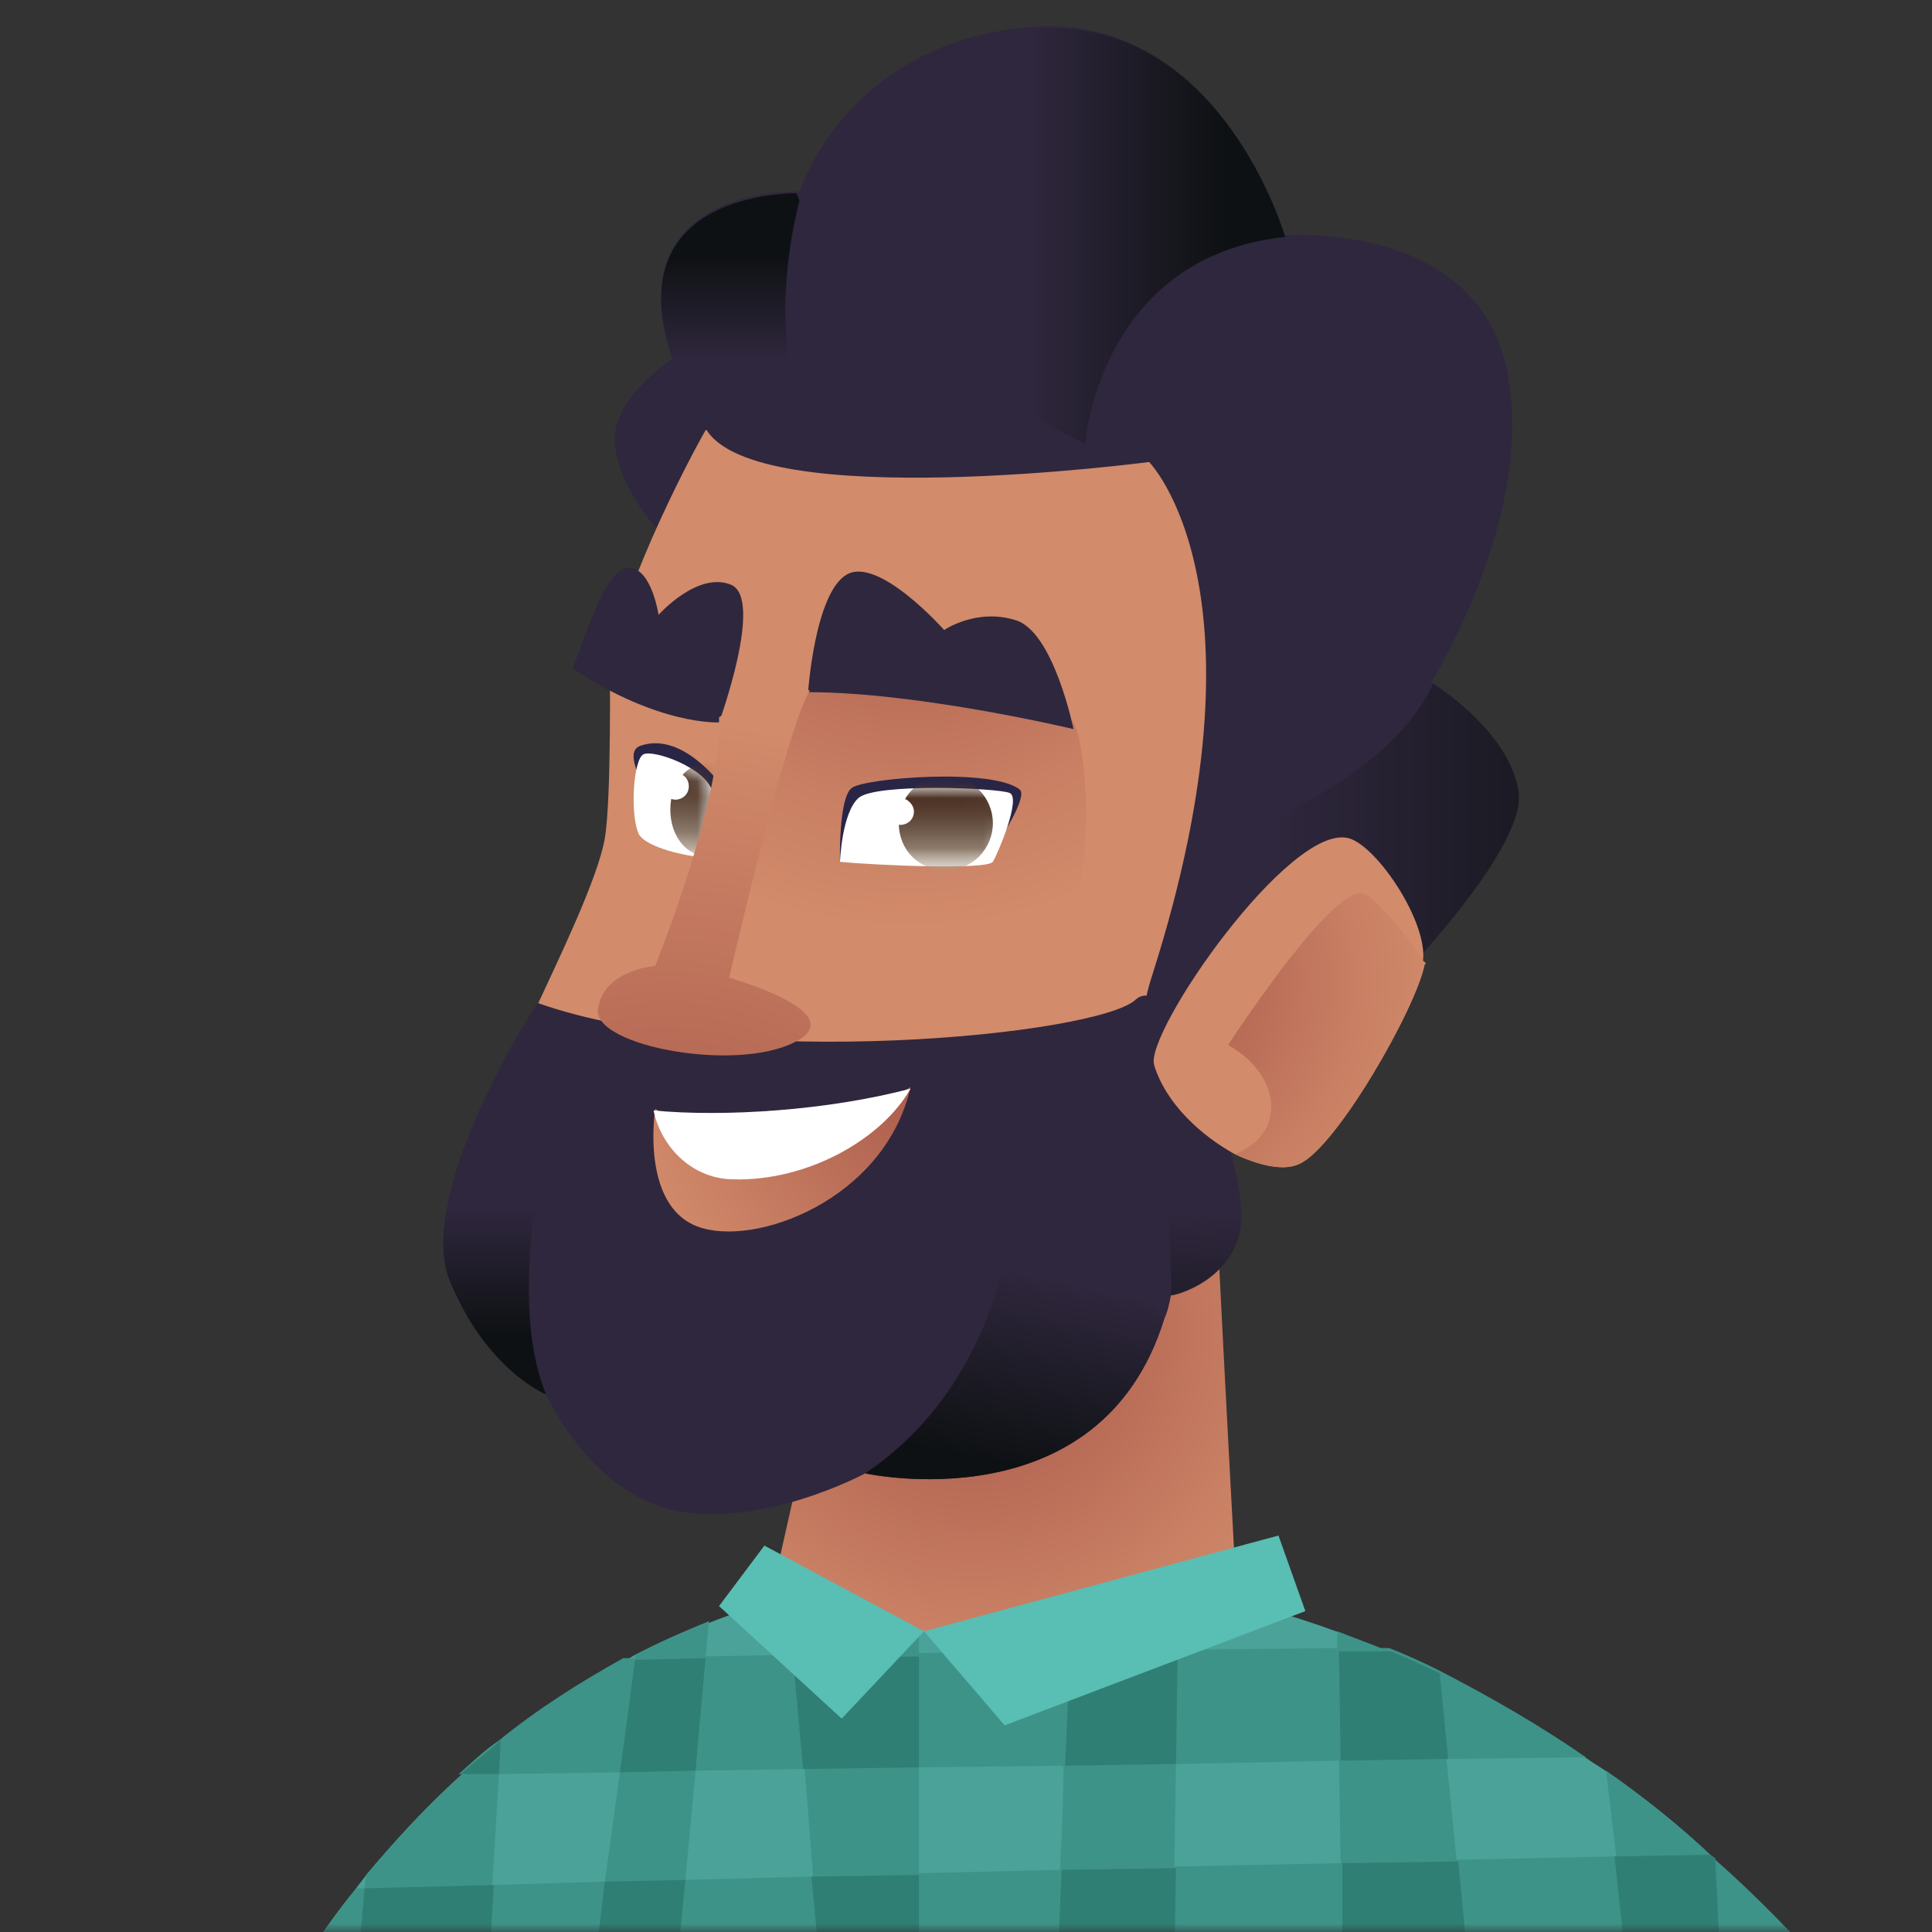 <svg width="115" height="115" viewBox="0 0 115 115" fill="none" xmlns="http://www.w3.org/2000/svg">
<rect x="0" y="0" width="115" height="115" fill="#333333" stroke="none"/>
<g clip-path="url(#clip0_1125_43205)">
<mask id="mask0_1125_43205" style="mask-type:luminance" maskUnits="userSpaceOnUse" x="0" y="0" width="115" height="115">
<path d="M115 0H0V115H115V0Z" fill="white"/>
</mask>
<g mask="url(#mask0_1125_43205)">
<path d="M113.2 123.2H14.5C14.5 123.2 15.6 120.6 17.9 117C18.8 115.6 19.9 114 21.2 112.4C21.4 112.1 21.6 111.9 21.8 111.6C23.4 109.7 25.3 107.6 27.4 105.7C28.2 105 28.9 104.3 29.8 103.7C32 101.9 34.5 100.3 37.3 98.8C37.5 98.7 37.6 98.6 37.8 98.5C39.2 97.8 40.6 97.1 42.2 96.6C43.7 96 45.3 95.5 46.9 95.1C49.3 94.5 51.9 94 54.7 93.8C56.1 93.7 57.6 93.6 59.2 93.6C60.8 93.6 62.4 93.7 64 93.8C66.2 94 68.3 94.2 70.3 94.6C73.7 95.2 76.8 96.1 79.8 97.2C80.9 97.6 81.9 98 82.9 98.4C83.9 98.8 84.8 99.2 85.8 99.7C89 101.2 91.8 102.9 94.5 104.7C94.9 105 95.3 105.2 95.7 105.5C98 107.1 100.1 108.8 101.9 110.5C102 110.6 102.1 110.7 102.2 110.8C104.7 113.1 106.8 115.2 108.5 117.1C111.5 120.6 113.2 123.2 113.2 123.2Z" fill="#4AA299"/>
<path d="M94.4 104.6L86.2 104.7L79.8 104.8L70.1 105L63.5 105.1L54.7 105.2L47.7 105.3L41.3 105.4L36.8 105.5L29.6 105.6H27.3C28.1 104.9 28.8 104.2 29.7 103.6C31.9 101.8 34.4 100.2 37.1 98.7H37.6L41.8 98.6L47 98.5L54.5 98.4L63.5 98.3L70 98.2L79.6 98.1H82.7C83.7 98.5 84.6 98.9 85.6 99.4C88.9 101.1 91.8 102.8 94.4 104.6Z" fill="#3E9389"/>
<path d="M108.4 117H17.9C18.8 115.6 19.9 114 21.2 112.4H21.8L29.4 112.2L36 112L40.8 111.9L48.3 111.7L54.7 111.5L63.2 111.3L70 111.1L79.9 110.9L86.8 110.7L96.1 110.5L101.8 110.4L102.1 110.7C104.6 112.9 106.7 115.1 108.4 117Z" fill="#3E9389"/>
<path d="M29.8 103.6L29.7 105.6L29.3 112.2L29 117L28.7 123.2H20.7L21.3 117L21.7 112.4L21.8 111.6C23.4 109.7 25.3 107.6 27.4 105.7C28.2 104.9 29 104.3 29.8 103.6Z" fill="#3E9389"/>
<path d="M42.2 96.5L42 98.7L41.4 105.4L40.8 111.9L40.3 117L39.7 123.2H34.5L35.3 117L36 112L36.9 105.5L37.8 98.8V98.5C39.2 97.8 40.7 97.1 42.2 96.5Z" fill="#3E9389"/>
<path d="M54.7 93.7V123.2H49.3L48.8 117L48.4 111.7L47.9 105.3L47.3 98.6L46.9 95C49.4 94.4 52 93.9 54.7 93.7Z" fill="#3E9389"/>
<path d="M70.2 94.5L70.1 98.4L70 105L69.9 111.2L69.8 117L69.7 123.2H62.7C62.8 121.4 62.8 119.3 62.9 117C63 115.2 63 113.3 63.1 111.3C63.2 109.2 63.3 107.1 63.3 105C63.4 102.6 63.5 100.3 63.6 98.4C63.7 96.2 63.8 94.5 63.8 93.6C66.1 93.9 68.2 94.1 70.2 94.5Z" fill="#3E9389"/>
<path d="M88 123.2H80L79.9 117L79.8 110.9L79.7 104.8L79.6 98.3V97.1C80.6 97.5 81.7 97.9 82.7 98.3C83.7 98.7 84.6 99.1 85.6 99.6L86.1 104.7L86.7 110.7L87.3 116.9C87.4 117 88 123.2 88 123.2Z" fill="#3E9389"/>
<path d="M102.7 123.2H97.6L96.9 117L96.2 110.5L95.6 105.4C97.9 107 100 108.7 101.8 110.4L102.1 110.7L102.4 117L102.7 123.2Z" fill="#3E9389"/>
<path d="M29.7 105.6L29.8 103.6C29 104.3 28.2 104.9 27.4 105.6H29.7Z" fill="#307F74"/>
<path d="M21.7 112.4L21.3 117H29.1L29.4 112.2L21.7 112.4Z" fill="#307F74"/>
<path d="M36.9 105.5L41.4 105.4L42 98.7L37.8 98.8L36.9 105.5Z" fill="#307F74"/>
<path d="M40.8 111.9L36 112L35.4 117H40.3L40.8 111.9Z" fill="#307F74"/>
<path d="M47.8 105.3L54.7 105.2V98.6L47.2 98.7L47.8 105.3Z" fill="#307F74"/>
<path d="M48.3 111.7L48.8 117H54.7V111.6L48.3 111.7Z" fill="#307F74"/>
<path d="M63.4 105.1L70 105L70.1 98.4L63.7 98.5C63.6 100.4 63.5 102.7 63.4 105.1Z" fill="#307F74"/>
<path d="M63.2 111.3C63.1 113.2 63 115.1 63 117H69.9L70 111.2L63.2 111.3Z" fill="#307F74"/>
<path d="M79.8 104.8L86.2 104.7L85.7 99.6C84.8 99.2 83.8 98.7 82.8 98.3H79.7L79.8 104.8Z" fill="#307F74"/>
<path d="M102.1 110.6L101.8 110.4L96.1 110.5L96.8 117H102.4L102.1 110.6Z" fill="#307F74"/>
<path d="M79.9 110.9V117H87.4L86.8 110.8L79.9 110.9Z" fill="#307F74"/>
<path d="M72.1 63.5C71.9 64.2 73.7 96.7 73.7 96.7L55 97.1L45.5 96.8L49.7 78.1L72.1 63.5Z" fill="url(#paint0_radial_1125_43205)"/>
<path d="M39.9 32.3C39.9 32.3 36.9 29.6 36.6 26.4C36.3 23.2 41.5 20.4 41.5 20.4L45.5 25.9L39.9 32.3Z" fill="#2F273D"/>
<path d="M73.4 49.7C73.3 50.2 71.7 54.7 70.9 57.2C70.6 58.1 70.4 58.7 70.4 58.7L70 64.5C70 64.5 51.5 86.2 42.1 85.3C32.8 84.4 30.1 63.9 31.8 60.1C31.9 60 31.9 59.9 32 59.8C33.1 57.4 35.6 52.3 36 49.9C36.4 47.6 36.3 39.5 36.3 39C38 32.6 42 25.6 42 25.6C42 25.6 70.5 25.3 74.3 28.6C78.1 31.9 73.5 49.1 73.4 49.7Z" fill="#D28B6B"/>
<path d="M48.1 41.2C44.6 46.2 43.8 54.9 43.8 54.9C43.8 54.9 61.3 57.2 63.2 55.4C65.1 53.7 64.9 44.9 63.9 43C62.9 41.1 51.3 39.8 48.1 41.2Z" fill="url(#paint1_radial_1125_43205)"/>
<path d="M42.9 46.7C42.9 46.7 40.6 43.5 38.1 44.4C37 44.8 38.6 47.2 38.6 47.2L42.8 49L42.9 46.7Z" fill="#292547"/>
<path d="M82.4 59.2C82.4 59.2 80.6 60.3 78.3 61.3C73.4 63.6 66 65.9 68.6 58C75.9 35.1 68.4 27.5 68.4 27.5C68.4 27.5 44.9 30.6 42 25.5C41.9 25.3 41.8 25.2 41.7 25C34.8 12.2 45.3 11.4 47.3 11.4C47.5 11.4 47.6 11.4 47.6 11.4C47.6 11.4 50.4 2.4 61.5 1.6C72.6 0.8 76.4 14 76.4 14C76.4 14 87.5 13.1 89.6 21.6C91.7 30.2 85.2 40.6 85.2 40.6C85.2 40.6 89.8 43.4 90.3 47.1C90.8 50.8 82.4 59.2 82.4 59.2Z" fill="#2F273D"/>
<path d="M82.4 59.2C82.4 59.2 80.6 60.3 78.3 61.3C69.3 59.1 73.4 49.7 73.4 49.7C73.4 49.7 82.6 46.6 85.3 40.7C85.3 40.7 89.9 43.5 90.4 47.2C90.8 50.8 82.4 59.2 82.4 59.2Z" fill="url(#paint2_linear_1125_43205)"/>
<path d="M69.7 77.1C69.6 77.6 69.5 78.1 69.3 78.5C65.5 90.8 51.5 87.7 51.5 87.7C51.5 87.7 45.4 91 40.1 89.9C35.1 88.8 32.5 83 32.5 83C32.5 83 29 81.6 26.8 76.3C25.1 72.3 29.1 64.6 31 61.3C31.6 60.3 32 59.7 32 59.7C43.6 63.8 65.4 61.6 67.6 59.5C68.5 58.7 69.7 60 70.8 62.2C72.4 65.3 73.7 69.9 73.8 72.2C74 76.2 69.7 77.2 69.7 77.1Z" fill="#2F273D"/>
<path d="M69.7 77.1C69.9 69.1 67.4 63.6 67.4 63.6L70.9 62.2C72.5 65.3 73.8 69.9 73.9 72.2C74 76.2 69.7 77.1 69.7 77.1Z" fill="url(#paint3_linear_1125_43205)"/>
<path d="M84.8 57.4C84.3 60 79.5 68.4 77.3 69.3C76.4 69.7 75 69.4 73.5 68.7C71.5 67.6 69.4 65.7 68.7 63.4C68.1 61.5 76.8 48.9 80.3 49.9C82 50.4 85 54.9 84.7 57.2C84.9 57.3 84.9 57.4 84.8 57.4Z" fill="#D28B6B"/>
<path d="M84.8 57.4C84.3 60 79.5 68.4 77.3 69.3C76.4 69.7 75 69.4 73.5 68.7C76.6 67.5 76.3 64 73.1 62.2C73.7 61.3 79.5 52.5 81.2 53.2C82.1 53.6 84.5 56.6 84.8 57.4Z" fill="url(#paint4_radial_1125_43205)"/>
<path d="M39 66C39 66 38.1 71.7 41.5 73C44.9 74.3 52.7 71.4 54.2 64.7C52.2 66 43.8 69.3 39 66Z" fill="url(#paint5_radial_1125_43205)"/>
<path d="M54.2 64.8C52.5 67.8 48.1 70.3 43.7 70.2C41.3 70.2 39.4 68.4 38.9 66.1C43.1 66.5 49.3 66.1 54.2 64.8Z" fill="white"/>
<path d="M50 51.3C50 51.3 49.9 47.5 50.7 46.9C51.5 46.3 59.1 45.7 60.7 47C61.2 47.4 59.5 50 59.5 50L50 51.3Z" fill="#292547"/>
<path d="M42.8 43C42.8 43 39.2 43.2 34.1 39.8C35.1 37 36.2 33.7 37.5 33.8C38.8 33.9 39.2 36.6 39.2 36.6C39.2 36.6 41.5 34 43.5 34.8C45.5 35.6 42.8 43 42.8 43Z" fill="#2F273D"/>
<path d="M50 51.3C50 51.3 50.1 48.4 51.1 47.5C52.1 46.6 59.4 46.9 60.1 47.2C60.8 47.5 59.4 50.8 59.1 51.3C58.7 51.8 52.1 51.5 50 51.3Z" fill="white"/>
<mask id="mask1_1125_43205" style="mask-type:luminance" maskUnits="userSpaceOnUse" x="50" y="46" width="11" height="6">
<path d="M50 51.3C50 51.3 50.1 48.4 51.1 47.5C52.1 46.6 59.4 46.9 60.1 47.2C60.8 47.5 59.4 50.8 59.1 51.3C58.7 51.8 52.1 51.5 50 51.3Z" fill="white"/>
</mask>
<g mask="url(#mask1_1125_43205)">
<path d="M59.1 49C59.1 50.5 57.9 51.8 56.3 51.8C54.7 51.8 53.5 50.6 53.5 49C53.5 47.4 54.7 46.2 56.3 46.2C57.9 46.2 59.1 47.5 59.1 49Z" fill="url(#paint6_linear_1125_43205)"/>
</g>
<path d="M42.4 47.1C42 45.7 38.9 44.6 38.3 44.9C37.7 45.2 37.5 48.4 38 49.6C38.4 50.5 41.2 51 41.6 51C42 51 42.5 47.4 42.4 47.1Z" fill="white"/>
<mask id="mask2_1125_43205" style="mask-type:luminance" maskUnits="userSpaceOnUse" x="37" y="44" width="6" height="7">
<path d="M42.4 47.1C42 45.7 38.9 44.6 38.3 44.9C37.7 45.2 37.5 48.4 38 49.6C38.4 50.5 41.2 51 41.6 51C42 51 42.5 47.4 42.4 47.1Z" fill="white"/>
</mask>
<g mask="url(#mask2_1125_43205)">
<path d="M44.5 48.2C44.5 49.7 43.5 51 42.2 51C40.9 51 39.9 49.8 39.9 48.2C39.9 46.6 40.9 45.4 42.2 45.4C43.5 45.4 44.5 46.6 44.5 48.2Z" fill="url(#paint7_linear_1125_43205)"/>
</g>
<path d="M45.5 92L42.8 95.6L50.1 102.3L55 97.1L45.5 92Z" fill="#59BEB3"/>
<path d="M55 97.1L59.8 102.7L77.7 95.9L76.1 91.4L55 97.1Z" fill="#59BEB3"/>
<path d="M48.1 41.2C48.1 41.2 48.5 35.3 50.4 34.2C52.3 33.1 56.2 37.5 56.2 37.5C56.2 37.5 58.1 36.2 60.4 36.9C62.7 37.5 63.9 43.4 63.9 43.4C63.9 43.4 54.7 41.2 48.1 41.2Z" fill="#2F273D"/>
<path d="M54.4 48.3C54.4 48.8 54 49.1 53.6 49.1C53.2 49.1 52.8 48.7 52.8 48.3C52.8 47.9 53.2 47.5 53.6 47.5C54 47.5 54.4 47.9 54.4 48.3Z" fill="white"/>
<path d="M41 46.8C41 47.3 40.6 47.6 40.2 47.6C39.8 47.6 39.4 47.2 39.4 46.8C39.4 46.4 39.8 46 40.2 46C40.6 46 41 46.3 41 46.8Z" fill="white"/>
<path d="M42.8 42.7C43 47.6 39 57.5 39 57.5C39 57.5 36 57.7 35.6 60C35.1 62.3 44.4 64 47.7 61.8C50.2 60.1 43.4 58.2 43.4 58.2C43.4 58.2 46.8 43.4 48.2 41.1C46 40.4 42.8 42.7 42.8 42.7Z" fill="url(#paint8_radial_1125_43205)"/>
<path d="M48 25.6C48 25.6 44.9 26.2 41.7 25.1C34 11 47.7 11.5 47.7 11.5C45.4 20.1 48 25.6 48 25.6Z" fill="url(#paint9_linear_1125_43205)"/>
<path d="M76.5 14.1C65.4 15.3 64.6 26.4 64.6 26.4C64.6 26.4 51.1 20.2 47.4 11.5C47.6 11.5 47.7 11.5 47.7 11.5C47.7 11.5 50.5 2.5 61.6 1.7C72.7 0.9 76.5 14.1 76.5 14.1Z" fill="url(#paint10_linear_1125_43205)"/>
<path d="M32.5 83C32.5 83 29 81.6 26.8 76.3C25.1 72.3 29.1 64.6 31 61.3L33.7 62.8C33.8 62.8 29.6 75.9 32.5 83Z" fill="url(#paint11_linear_1125_43205)"/>
<path d="M69.3 78.5C65.5 90.8 51.5 87.7 51.5 87.7C59.5 82.3 60.1 73 60.1 73C60.1 73 64.5 72.5 69.3 78.5Z" fill="url(#paint12_linear_1125_43205)"/>
</g>
</g>
<defs>
<radialGradient id="paint0_radial_1125_43205" cx="0" cy="0" r="1" gradientUnits="userSpaceOnUse" gradientTransform="translate(57.98 79.27) scale(23.66)">
<stop stop-color="#A55447"/>
<stop offset="0.22" stop-color="#B16250"/>
<stop offset="0.72" stop-color="#C87F63"/>
<stop offset="1" stop-color="#D28B6B"/>
</radialGradient>
<radialGradient id="paint1_radial_1125_43205" cx="0" cy="0" r="1" gradientUnits="userSpaceOnUse" gradientTransform="translate(54.12 29.29) scale(25.99 25.99)">
<stop stop-color="#A55447"/>
<stop offset="0.22" stop-color="#B16250"/>
<stop offset="0.72" stop-color="#C87F63"/>
<stop offset="1" stop-color="#D28B6B"/>
</radialGradient>
<linearGradient id="paint2_linear_1125_43205" x1="63.714" y1="51.02" x2="101.182" y2="51.02" gradientUnits="userSpaceOnUse">
<stop offset="0.322" stop-color="#2F273D"/>
<stop offset="0.971" stop-color="#0E1113"/>
</linearGradient>
<linearGradient id="paint3_linear_1125_43205" x1="69.698" y1="84.232" x2="70.704" y2="66.568" gradientUnits="userSpaceOnUse">
<stop offset="0.029" stop-color="#0E1113"/>
<stop offset="0.678" stop-color="#2F273D"/>
</linearGradient>
<radialGradient id="paint4_radial_1125_43205" cx="0" cy="0" r="1" gradientUnits="userSpaceOnUse" gradientTransform="translate(67.162 58.394) rotate(10.451) scale(19.02 19.02)">
<stop stop-color="#A55447"/>
<stop offset="0.22" stop-color="#B16250"/>
<stop offset="0.72" stop-color="#C87F63"/>
<stop offset="1" stop-color="#D28B6B"/>
</radialGradient>
<radialGradient id="paint5_radial_1125_43205" cx="0" cy="0" r="1" gradientUnits="userSpaceOnUse" gradientTransform="translate(57.29 63.09) scale(20.21 20.21)">
<stop stop-color="#A55447"/>
<stop offset="1" stop-color="#D28B6B"/>
</radialGradient>
<linearGradient id="paint6_linear_1125_43205" x1="56.31" y1="47.7" x2="56.31" y2="51.42" gradientUnits="userSpaceOnUse">
<stop stop-color="#4E3528"/>
<stop offset="0.17" stop-color="#563E30"/>
<stop offset="0.44" stop-color="#6C5748"/>
<stop offset="0.79" stop-color="#907F6F"/>
<stop offset="1" stop-color="#AA9B8A"/>
</linearGradient>
<linearGradient id="paint7_linear_1125_43205" x1="42.323" y1="46.46" x2="42.043" y2="50.73" gradientUnits="userSpaceOnUse">
<stop stop-color="#4E3528"/>
<stop offset="0.17" stop-color="#563E30"/>
<stop offset="0.44" stop-color="#6C5748"/>
<stop offset="0.79" stop-color="#907F6F"/>
<stop offset="1" stop-color="#AA9B8A"/>
</linearGradient>
<radialGradient id="paint8_radial_1125_43205" cx="0" cy="0" r="1" gradientUnits="userSpaceOnUse" gradientTransform="translate(39.7 76.46) scale(33.58 33.58)">
<stop stop-color="#A55447"/>
<stop offset="1" stop-color="#D28B6B"/>
</radialGradient>
<linearGradient id="paint9_linear_1125_43205" x1="43.69" y1="24.36" x2="43.69" y2="14.969" gradientUnits="userSpaceOnUse">
<stop offset="0.322" stop-color="#2F273D"/>
<stop offset="0.971" stop-color="#0E1113"/>
</linearGradient>
<linearGradient id="paint10_linear_1125_43205" x1="55.776" y1="14.048" x2="73.45" y2="14.048" gradientUnits="userSpaceOnUse">
<stop offset="0.322" stop-color="#2F273D"/>
<stop offset="0.971" stop-color="#0E1113"/>
</linearGradient>
<linearGradient id="paint11_linear_1125_43205" x1="30.064" y1="79.814" x2="30.064" y2="68.272" gradientUnits="userSpaceOnUse">
<stop offset="0.029" stop-color="#0E1113"/>
<stop offset="0.678" stop-color="#2F273D"/>
</linearGradient>
<linearGradient id="paint12_linear_1125_43205" x1="59.498" y1="87.6" x2="63.076" y2="70.495" gradientUnits="userSpaceOnUse">
<stop offset="0.029" stop-color="#0E1113"/>
<stop offset="0.678" stop-color="#2F273D"/>
</linearGradient>
<clipPath id="clip0_1125_43205">
<rect width="115" height="115" fill="white"/>
</clipPath>
</defs>
</svg>
